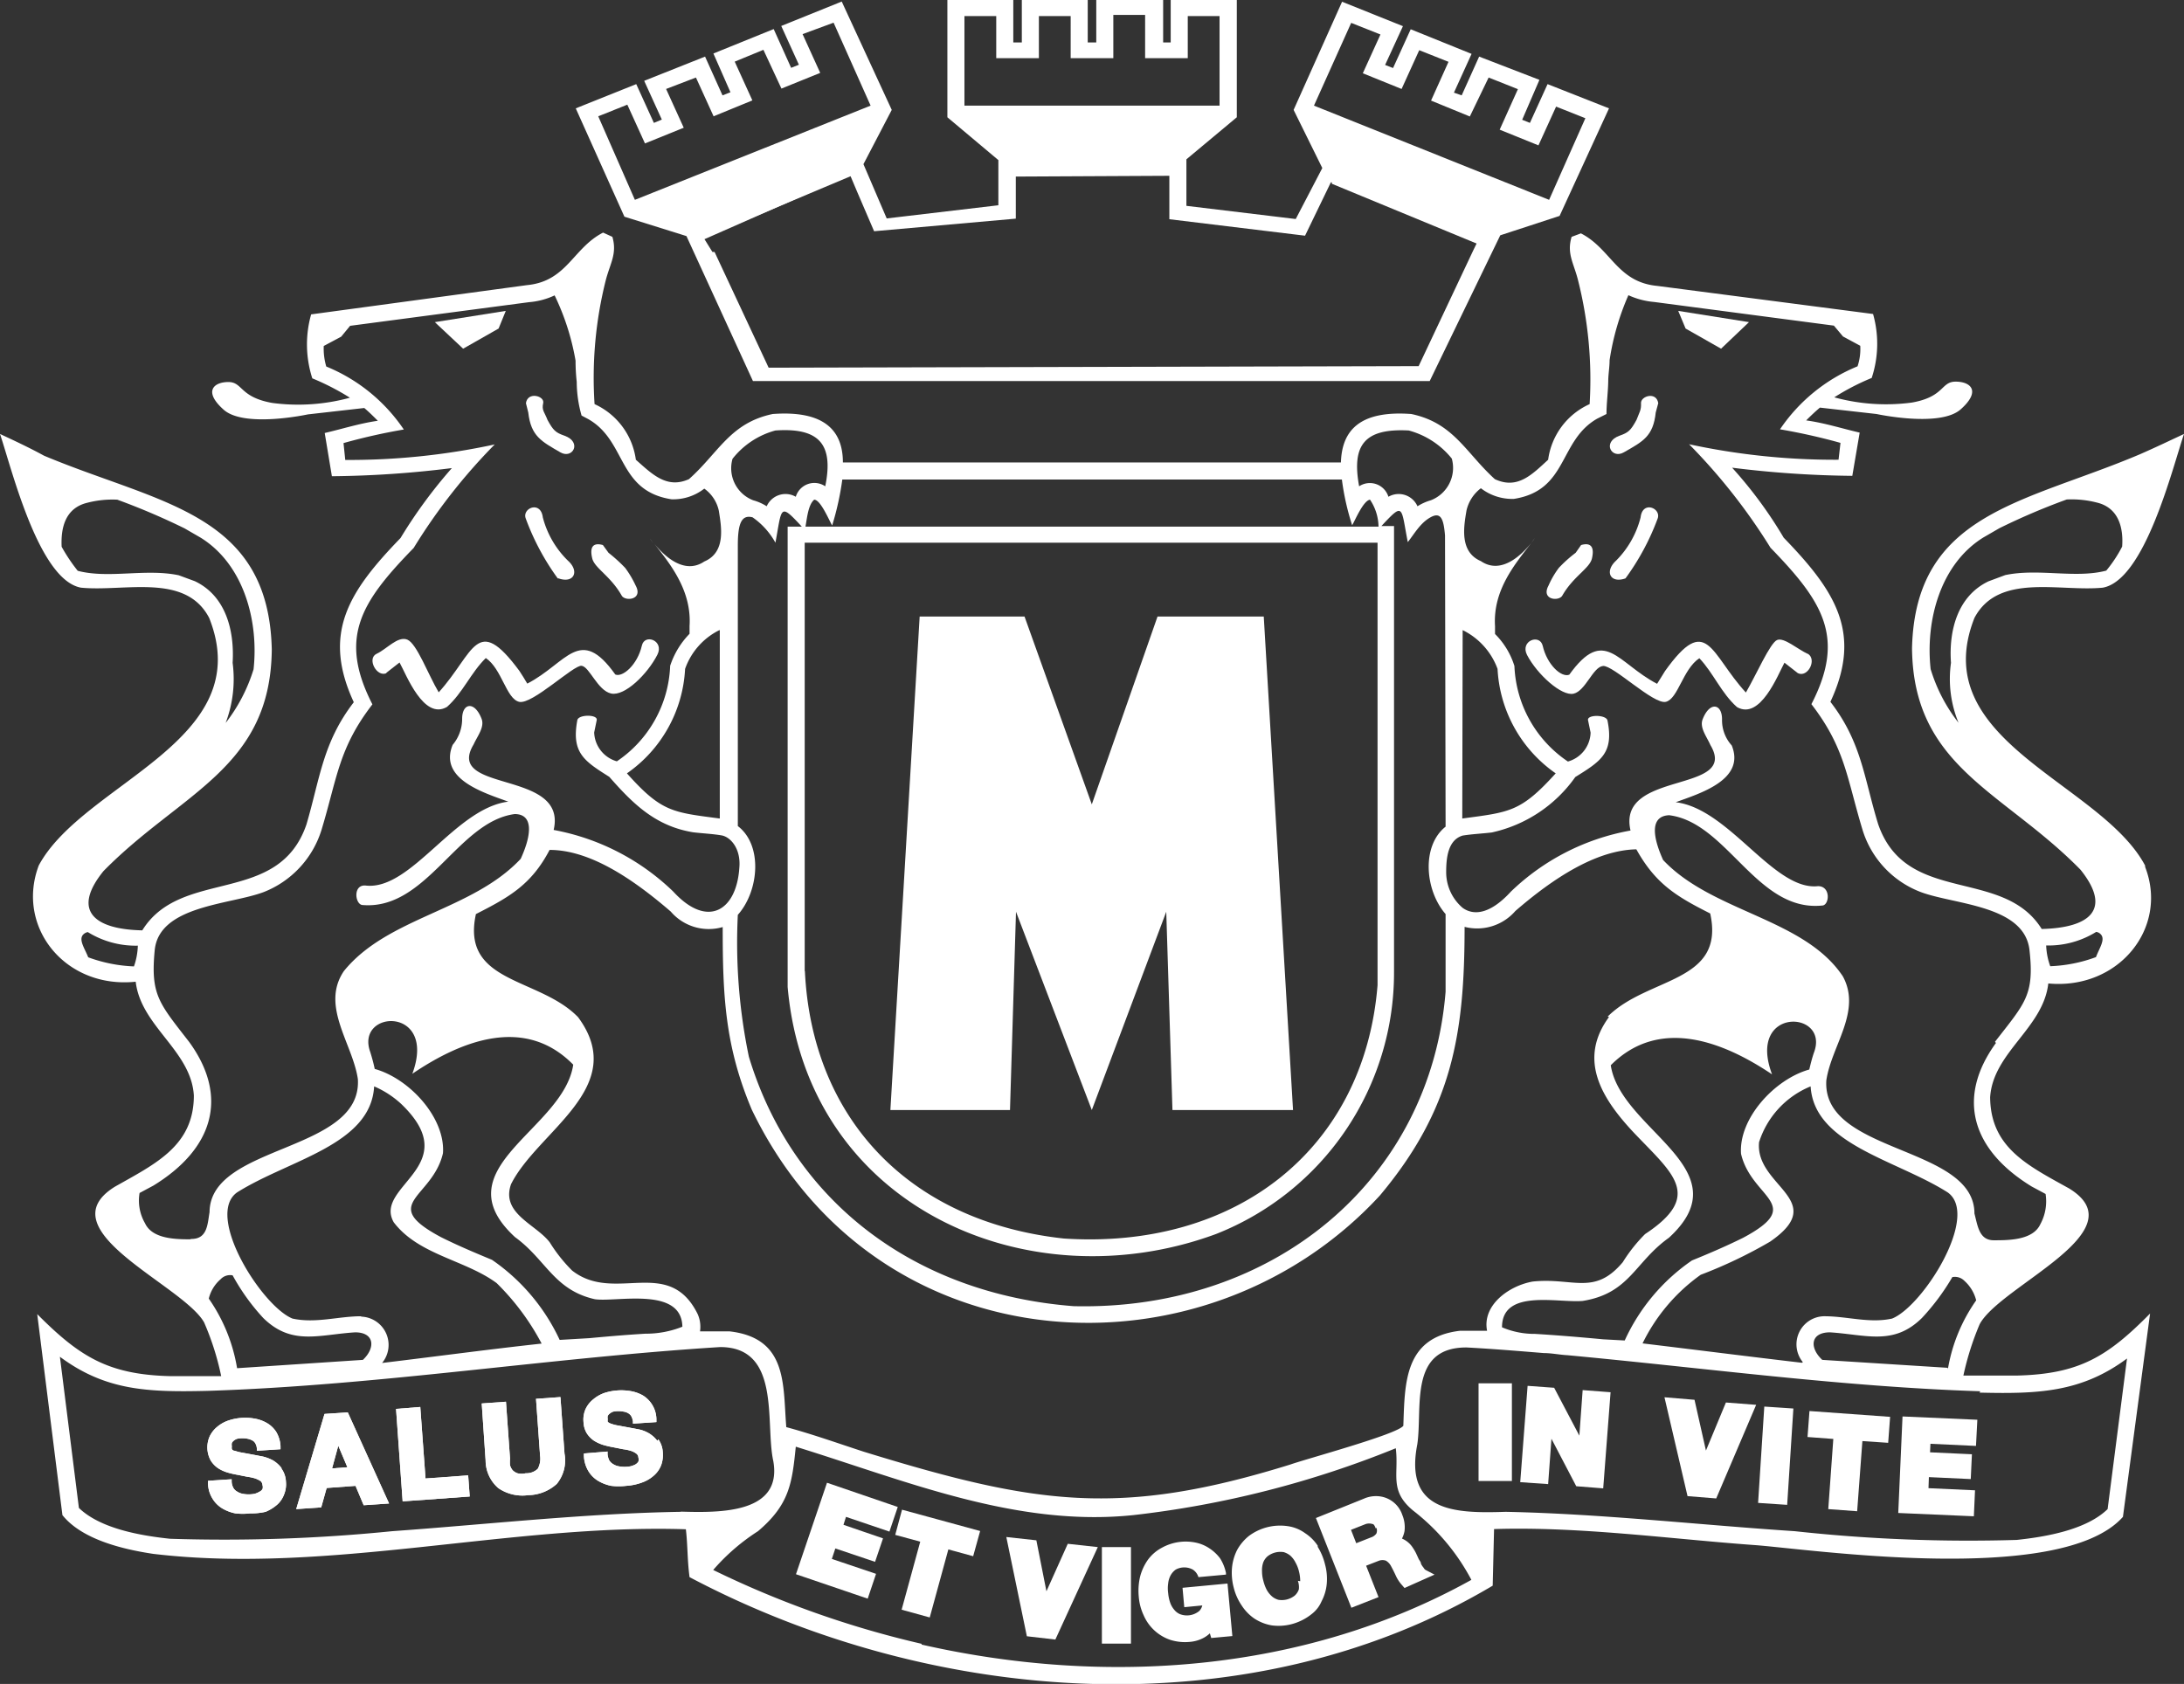 <svg xmlns="http://www.w3.org/2000/svg" viewBox="0 0 112.66 86.88"><rect x="0" y="0" width="112.66" height="86.88" fill="#333333" stroke="none"/><defs><style>.cls-1{fill:#fff;}</style></defs><title>mazzetti_logo_small</title><g id="Layer_2" data-name="Layer 2"><g id="Livello_1" data-name="Livello 1"><path class="cls-1" d="M79,28a2.59,2.59,0,0,0,.17-.24L79,28"/><polyline class="cls-1" points="52.41 47.04 56.32 57.27 60.16 47.04 60.48 57.27 66.7 57.27 65.19 31.81 59.71 31.81 56.32 41.5 52.85 31.81 47.44 31.81 45.93 57.27 52.1 57.27"/><path class="cls-1" d="M80.59,30.73c.57-1,1.41-1.4,1.53-1.92s0-.85-.56-.69l-.28.4a6.79,6.79,0,0,0-.87.78,4.58,4.58,0,0,0-.53.91c-.4.74.53.83.71.52"/><polyline class="cls-1" points="43.94 8.57 35.98 11.95 36.16 12.34 44.12 8.99"/><polyline class="cls-1" points="68.75 8.59 68.7 9.48 76.4 12.66 77.12 12.02"/><path class="cls-1" d="M79.83,4.34l-.91,2-.4-.16.89-2.06L76.3,2.92l-.9,2L75,4.78l.91-2L72.77,1.51l-.91,2-.41-.16.92-2L69.23.09l-2.5,5.58,1.48,3-1.37,2.63-5.64-.68V8.22l2.6-2.17V0H60.39V2.19H60V0H56.55V2.19h-.44V0h-3.4V2.19h-.44V0h-3.4V6.05L51.5,8.26v2.33l-5.76.68-1.2-2.8L46,5.67,43.42.08,40.3,1.34l.91,2-.4.16-.9-2L36.8,2.76l.88,2-.41.16-.9-2L33.23,4.17l.91,2-.41.17-.91-2L29.7,5.59l2.51,5.59,3.2,1,3.43,7.48H73.75l3.64-7.52,3.06-1L83,5.59M49.75,5.45V.83h1.64V3h2.2V.83h1.64V3h2.2V.77h1.64V3h2.2V.83h1.64V5.45Zm-17,4.86L30.86,6l1.5-.6.91,2,2-.81-.91-2L35.9,4l.91,2,2-.82-.91-2,1.48-.61.93,2,2-.81-.91-2L43,1.17l1.91,4.28ZM60.32,9.07v2.24l7,.85,1.33-2.75.09,0,.17-.32,7.49,3-.39.8,0,0-2.83,6-33.53.08L36.86,13l-.11,0-.41-.66,7.51-3.31.38.9h0l.86,2,7.31-.65V9.11m27.51,1.2L67.78,5.45,69.7,1.18l1.51.6-.91,2,2,.81.91-2,1.51.6-.9,2,2,.82L76.79,4l1.51.6-.94,2.09,2,.81.91-2,1.51.6Z"/><path class="cls-1" d="M83.76,23.34c1-.57,1.52-.83,1.65-2.06l.13-.48c-.1-.62-.91-.36-.89,0s-.09.48-.23.86c-.3.55-.42.66-.88.82-.91.33-.41,1.22.22.86"/><path class="cls-1" d="M84.63,26.69a4.84,4.84,0,0,1-1.27,2.24c-.6.55-.3,1.19.49.91a12.65,12.65,0,0,0,1.66-3.09c.19-.53-.78-.94-.88-.06"/><polyline class="cls-1" points="88.78 17.99 90.22 16.62 86.57 16.04 86.95 16.95"/><path class="cls-1" d="M93.26,33.74c-.53-.24-1.23-.87-1.59-.72s-1.08,1.8-1.61,2.71c-1.84-2-2-4.14-4.17-1.11-.13.22-.27.43-.41.66-2.06-1.07-2.71-3-4.53-.47-.42.16-1.15-.53-1.37-1.49-.15-.64-1.18-.26-.81.47.52,1,1.78,2.14,2.4,2s1-1.38,1.52-1.43,2.61,2,3.24,1.85.88-1.69,1.73-2.25c.73.77,1.13,1.8,1.94,2.52,1.2.69,2.11-1.66,2.45-2.29l.69.54c.51.25,1-.69.52-1"/><path class="cls-1" d="M31.1,28.12c-.58-.16-.67.19-.55.69s.95.91,1.52,1.92c.18.31,1.12.22.72-.52a5.22,5.22,0,0,0-.54-.91,8.18,8.18,0,0,0-.86-.78"/><path class="cls-1" d="M110.65,44.65c-2.29-4.29-11.32-6.39-8.8-12.77,1.24-2.34,4.39-1.34,6.62-1.56,2.17-.39,3.58-6.12,4.19-7.93-.75.35-1.5.71-2.28,1.05-5.94,2.52-11.58,3-11.75,10,.06,6.15,4.7,7.36,8.69,11.43,1.66,2.07.46,3-2,3.06-2-3.21-7-1.2-8.44-5.42-.73-2.38-.85-4.22-2.46-6.3,1.66-3.56.26-5.71-2.41-8.47a22.09,22.09,0,0,0-2.66-3.61,53.5,53.5,0,0,0,6.2.42l.38-2.23c-.91-.21-1.81-.5-2.76-.63.23-.23.47-.46.71-.66l2.92.33s3.27.71,4.34-.24.51-1.43-.26-1.43-.56.78-2.26,1.08a10.11,10.11,0,0,1-4-.27,12.16,12.16,0,0,1,1.93-1,5.62,5.62,0,0,0,.07-3.3L85.48,14.75c-2.07-.2-2.37-1.91-3.93-2.71l-.48.18c-.26.87.11,1.35.33,2.23a20.94,20.94,0,0,1,.6,6.4,3.68,3.68,0,0,0-2.14,2.87c-.83.76-1.58,1.55-2.75,1-1.51-1.37-2.12-2.9-4.31-3.36-2.72-.2-3.58.9-3.63,2.5H43.48c0-1.6-.9-2.7-3.62-2.5-2.2.46-2.79,2-4.32,3.36-1.15.52-1.91-.27-2.74-1a3.69,3.69,0,0,0-2.13-2.87,20.62,20.62,0,0,1,.58-6.4c.23-.88.59-1.36.34-2.23L31.11,12c-1.56.8-1.86,2.51-3.92,2.71L16.05,16.22a5.7,5.7,0,0,0,.06,3.3,12.71,12.71,0,0,1,1.94,1,10.16,10.16,0,0,1-4,.27c-1.7-.3-1.52-1.08-2.27-1.08s-1.31.48-.24,1.43,4.34.24,4.34.24l2.91-.33c.24.2.47.43.7.66-.93.13-1.83.42-2.74.63l.37,2.23a53,53,0,0,0,6.19-.42,25.37,25.37,0,0,0-2.65,3.61c-2.67,2.76-4.06,4.91-2.41,8.47-1.6,2.08-1.74,3.92-2.44,6.3C14.37,46.76,9.35,44.75,7.34,48c-2.46-.05-3.67-1-2-3.06,4-4.07,8.62-5.28,8.68-11.43-.16-7.07-5.81-7.51-11.75-10C1.52,23.1.75,22.74,0,22.39c.61,1.81,2,7.54,4.18,7.93,2.25.22,5.39-.78,6.61,1.56C13.33,38.26,4.31,40.36,2,44.65c-1.2,3.18,1.37,6.38,5,6,.27,2.31,2.86,3.55,3,5.87,0,2.61-2,3.53-4.08,4.71-3.59,2.24,3.53,5.07,4.61,7A14.09,14.09,0,0,1,11.41,71c-.88,0-1.76,0-2.63,0-3.2-.08-4.67-1-6.86-3.2l1.3,10.37c1,1.25,3.08,1.76,4.69,2,9,1.07,18.45-1.56,27.47-1.27.1.86.07,1.57.19,2.47C48.11,88,64.43,89.28,77,81.81l.07-2.92c4.37-.14,9,.5,13.36.82,2.72.18,15.86,2.17,19.08-1.45l1.4-10.49c-2.2,2.23-3.66,3.12-6.86,3.2-.93,0-1.86,0-2.77,0a14.57,14.57,0,0,1,.84-2.65c1.07-2,8.21-4.79,4.62-7-2.12-1.18-4.06-2.1-4.08-4.71.15-2.32,2.74-3.56,3-5.87,3.62.34,6.21-2.86,5-6M99.59,34.52c-.27-2.47.48-5.4,2.72-6.79l.83-.48a34.44,34.44,0,0,1,3.47-1.48,5.23,5.23,0,0,1,1.56.16c1.12.27,1.37,1.3,1.3,2.27a6.84,6.84,0,0,1-.82,1.24c-1.59.42-3.49-.13-5.21.23l-.86.32c-1.6.76-2.06,2.54-1.94,4.21a5.93,5.93,0,0,0,.39,3.09,8.45,8.45,0,0,1-1.44-2.77M10.09,30l-.87-.32c-1.71-.36-3.61.19-5.21-.23a8.92,8.92,0,0,1-.83-1.24c-.05-1,.2-2,1.32-2.27a5.2,5.2,0,0,1,1.55-.16,35.45,35.45,0,0,1,3.47,1.48l.83.48c2.24,1.39,3,4.32,2.73,6.79a8.65,8.65,0,0,1-1.44,2.77A6.39,6.39,0,0,0,12,34.2c.1-1.67-.35-3.45-1.94-4.21M6.91,49.86a7.65,7.65,0,0,1-2.36-.47c-.17-.44-.5-.89-.27-1.16a.44.44,0,0,1,.25-.14,4.69,4.69,0,0,0,2.58.7,3.5,3.5,0,0,1-.2,1.07M75.45,32.51a3.61,3.61,0,0,1,1.8,2,7,7,0,0,0,3,5.39c-1.81,2-2.37,2-4.82,2.33Zm-2.78-10.3a4.27,4.27,0,0,1,2.22,1.45,1.79,1.79,0,0,1-1.08,2.15,2.69,2.69,0,0,0-.69.31,1.06,1.06,0,0,0-1.5-.49,1,1,0,0,0-1.51-.54c-.39-2.12.26-3,2.56-2.88m20.9,32.1c-.1.29-.17.58-.24.87-1.79.5-3.65,2.53-3.52,4.35.54,2.32,3.36,2.59.11,4.33-.87.43-1.73.8-2.64,1.17a10.08,10.08,0,0,0-3.47,4.13L82.7,69.1c-1.17-.11-2.36-.21-3.52-.28a4.25,4.25,0,0,1-1.7-.34c0-2,2.87-1.25,4.16-1.36,2.43-.39,2.68-2,4.45-3.26,3.87-3.55-2.49-5.53-3-8.9,2.48-2.49,5.75-1.26,8.32.47-1.32-3.52,3-3.32,2.16-1.12m-.62,16c-2.74-.32-5.48-.67-8.22-1a9.4,9.4,0,0,1,3-3.54,24,24,0,0,0,3.58-1.71c3.1-2.14-.79-2.85-.57-5.13a4.62,4.62,0,0,1,2.66-2.88c.18,3,4.41,3.78,7.07,5.47,1.68,1.19-1.28,5.88-2.87,6.51-1.18.26-2.34-.13-3.54-.12A1.45,1.45,0,0,0,93,70.28m-10-17.81c-1.64,2.23-.34,4.25,1.31,6,2,2.1,3.55,3.22.55,5.2a8.06,8.06,0,0,0-1.15,1.45c-1.47,1.75-2.55.78-4.65,1-1.23.22-2.61,1.22-2.35,2.54l-1.4,0c-2.89.34-2.84,2.73-2.92,4.9-.31.44-4.95,1.69-5.83,2-8.82,2.74-13.15,2.06-22-.66-1.32-.43-2.63-.9-4-1.27-.18-2.17.09-4.59-2.92-4.94l-1.53,0a1.61,1.61,0,0,0-.13-.91c-1.5-3-4.28-.51-6.47-2.23a8,8,0,0,1-1.15-1.45c-.71-.94-2.53-1.48-2-3,1.37-2.75,6.14-5,3.46-8.62-2-2.07-6.06-1.72-5.27-5.32,1.71-.87,2.86-1.51,3.8-3.31,2.09,0,4.3,1.5,6.25,3.18a2.58,2.58,0,0,0,2.68.8c0,3.52.11,6.13,1.5,9.42,6.44,13.37,23.4,14.19,32.4,4.43,3.73-4.45,4.37-8.32,4.37-13.86A2.61,2.61,0,0,0,78.17,47c1.94-1.68,4.16-3.14,6.24-3.18,1,1.8,2.09,2.44,3.81,3.31.79,3.6-3.22,3.25-5.29,5.32M18.63,67.91c-1.18,0-2.35.38-3.54.12-1.58-.63-4.54-5.32-2.86-6.51,2.68-1.69,6.9-2.44,7.07-5.47a4.9,4.9,0,0,1,1.4.91c3.33,3.2-1.46,4.22-.39,6.1C21.59,64.75,24,65,25.62,66.2a12.62,12.62,0,0,1,2.32,3.12c-2.75.3-5.48.67-8.23,1a1.46,1.46,0,0,0-1.08-2.39M25.38,65c-.89-.37-1.77-.74-2.63-1.17-3.26-1.74-.44-2,.1-4.33.13-1.82-1.72-3.85-3.52-4.35-.06-.29-.14-.58-.23-.87-.8-2.2,3.47-2.4,2.17,1.12,2.55-1.73,5.82-3,8.3-.47-.5,3.37-6.86,5.35-3,8.9,1.6,1.16,2,2.72,4.11,3.2,1.09.17,4.48-.68,4.52,1.42a5.08,5.08,0,0,1-1.91.36c-1,.06-1.93.14-2.89.23l-1.53.09A10.26,10.26,0,0,0,25.38,65M74.57,42.65c-1.26,1-1.06,3.3,0,4.51l0,4c-.78,9.73-8.89,16.47-19.18,16.23C47.2,66.76,40.89,62,38.63,54.52a28.86,28.86,0,0,1-.57-7.32c1.09-1.22,1.3-3.59,0-4.58V28.14c0-1.18.21-1.59.76-1.45A3.87,3.87,0,0,1,40,28c.34-1.82.2-2.09,1.36-.83h-.73l0,23.75c1,11.36,12.4,16.32,22.09,12.75a14.49,14.49,0,0,0,9.19-13.53v-23h-.65c1.17-1.26,1-1,1.36.83.34-.43.65-1,1.19-1.29s.66.15.73.94ZM41.51,50.1V28H71.06V50.83c-.68,8.43-7.27,13.65-16.18,13.07-8-.87-13-6.21-13.36-13.8m1.41-23a14.82,14.82,0,0,0,.52-2.36H69.22a13,13,0,0,0,.53,2.36c.14-.23.57-1.27.92-1.32a2.55,2.55,0,0,1,.44,1.39H41.55c.08-.44.14-1.13.45-1.39.33,0,.78,1.09.92,1.32m-5.14-3.42A4.2,4.2,0,0,1,40,22.21c2.31-.16,3,.76,2.57,2.88a1,1,0,0,0-1.52.54,1.06,1.06,0,0,0-1.5.49,2.6,2.6,0,0,0-.7-.31,1.77,1.77,0,0,1-1.06-2.15M9.86,63.94c-.75,0-2,0-2.38-.83a2.33,2.33,0,0,1-.28-1.56l.71-.38c3.07-1.88,3.92-4.56,1.85-7.41-1.55-2-2-2.42-1.78-4.73s3.87-2.35,5.61-3a5.05,5.05,0,0,0,3-3.23c.81-2.68.88-4.2,2.62-6.46-1.77-3.45-.58-5.29,2.13-8.07a29.73,29.73,0,0,1,4.18-5.34,35.52,35.52,0,0,1-7.71.8l-.09-.87a30.32,30.32,0,0,1,3.11-.7,8.86,8.86,0,0,0-4-3.25,3.28,3.28,0,0,1-.13-1.06l.9-.48.46-.56,9.23-1.22a3.83,3.83,0,0,0,1.32-.35,12.66,12.66,0,0,1,1.08,3.37,9.69,9.69,0,0,0,.06,1.09A6.41,6.41,0,0,0,30,21.44l.34.18c2,1.13,1.49,3.7,4.3,4.14a2.6,2.6,0,0,0,1.69-.55,1.89,1.89,0,0,1,.75,1.14c.13.83.38,2.14-.75,2.62-1.08.73-2.15-.39-2.58-.92.78,1,1.94,2.39,1.82,4.25v.4a4.26,4.26,0,0,0-1,1.65,6.23,6.23,0,0,1-2.75,4.93,1.61,1.61,0,0,1-1.17-1.49l.13-.63c.08-.31-.95-.31-1,0-.31,1.68.35,2.1,1.65,2.92,1.22,1.39,2.38,2.54,4.32,2.86.5.06,1,.08,1.47.16s1,.69.92,1.65C38,47,36.49,47.92,34.73,46a12,12,0,0,0-6.17-3.18c.73-3.14-5.65-1.88-4.13-4.41.2-.44.58-.9.41-1.33-.36-.93-1-.81-1,0a2.08,2.08,0,0,1-.49,1.35c-.73,1.77,1.61,2.47,2.87,2.93-2.75.34-5,4.58-7.34,4.33-.67-.08-.58.92-.21,1C22,47,23.6,42.39,26.55,42c.94,0,.91,1,.31,2.31-2.51,2.68-6.86,3-9.12,5.79-1.22,1.8.45,3.74.72,5.57.24,3.8-7.63,3.35-7.65,6.87-.11.64-.11,1.42-1,1.38m27.32-31.4v9.71c-2.42-.32-3-.32-4.79-2.33a7,7,0,0,0,3-5.39,3.54,3.54,0,0,1,1.77-2M10.77,67a1.92,1.92,0,0,1,.61-1,.67.67,0,0,1,.62-.2A11,11,0,0,0,13.58,68c1.47,1.44,2.85.86,4.74.74,1,0,1.06.8.4,1.42l-6.49.43A8.77,8.77,0,0,0,10.77,67M35.12,78c-4.94.08-10,.65-14.9,1a86.21,86.21,0,0,1-11.45.39c-1.52-.16-3.59-.52-4.7-1.59L3.09,70c2.37,1.76,4.55,1.83,7.6,1.76,8.84-.28,17.64-1.71,26.46-2.26,3.16,0,2.31,3.93,2.74,5.88.48,2.71-2.74,2.67-4.77,2.61m12.42,6.82A50.14,50.14,0,0,1,36.79,81a10.6,10.6,0,0,1,2.31-2c1.62-1.37,1.76-2.47,1.95-4.36,5.66,1.75,11.36,4.16,17.41,3.53A51.24,51.24,0,0,0,72,74.72c.17,1.35-.36,2.18.9,3.22a11,11,0,0,1,3,3.57C67.29,86.3,57,87,47.54,84.85m54.57-13c3,.07,5.24,0,7.61-1.76l-1,7.77c-1.1,1.07-3.18,1.43-4.69,1.59A82.54,82.54,0,0,1,92.59,79c-5-.33-10-.9-14.92-1-2.64.09-5.24,0-4.56-3.48.28-1.88-.46-5,2.53-5,1.34.07,2.65.18,4,.29.4,0,.82.09,1.22.11,7.1.66,14.17,1.63,21.29,1.86m-1.68-1.21L94,70.16c-.67-.62-.62-1.42.4-1.42,1.87.12,3.28.7,4.74-.74a11.81,11.81,0,0,0,1.57-2.11.69.69,0,0,1,.63.2,2,2,0,0,1,.6,1,8.63,8.63,0,0,0-1.46,3.55m2.48-16.83c-2.07,2.85-1.23,5.53,1.85,7.41l.71.38a2.47,2.47,0,0,1-.27,1.56c-.38.83-1.64.83-2.4.83s-.83-.74-1-1.38c0-3.52-7.88-3.07-7.64-6.87.26-1.78,1.84-3.56.85-5.37-2-3-6.73-3.3-9.27-6-.6-1.33-.62-2.27.31-2.31,3,.37,4.52,5,7.89,4.66.38,0,.47-1-.21-1-2.28.25-4.58-4-7.34-4.33,1.26-.46,3.61-1.16,2.89-2.93a1.94,1.94,0,0,1-.5-1.35c0-.81-.64-.93-1,0-.17.43.21.89.4,1.33,1.51,2.53-4.85,1.27-4.12,4.41A11.9,11.9,0,0,0,77.94,46c-1.07,1.17-1.92,1.25-2.49.84A2.42,2.42,0,0,1,74.6,45c0-.71.08-1.66.85-1.89.5-.08,1-.1,1.5-.16a7.13,7.13,0,0,0,4.31-2.86c1.32-.82,2-1.24,1.66-2.92-.07-.31-1.09-.31-1,0l.13.63a1.6,1.6,0,0,1-1.17,1.49,6.24,6.24,0,0,1-2.76-4.93,4,4,0,0,0-1-1.65v-.4C77,30.42,78.19,29.06,79,28c-.42.52-1.51,1.7-2.61.95-1.12-.48-.88-1.79-.74-2.62a2,2,0,0,1,.74-1.14,2.65,2.65,0,0,0,1.7.55c2.81-.44,2.3-3,4.3-4.14l.48-.24c0-.56.08-1.12.09-1.69,0-.35.07-.72.07-1.09A13.17,13.17,0,0,1,84,15.23a4,4,0,0,0,1.33.35L94.6,16.8l.47.56.89.48a2.81,2.81,0,0,1-.14,1.06,8.88,8.88,0,0,0-4,3.25,31,31,0,0,1,3.12.7l-.1.87a35.65,35.65,0,0,1-7.71-.8,30.3,30.3,0,0,1,4.2,5.34c2.7,2.78,3.89,4.62,2.11,8.07,1.74,2.26,1.82,3.78,2.63,6.46a5,5,0,0,0,3,3.23c1.74.66,5.36.67,5.62,3s-.23,2.73-1.78,4.73m5.22-5.67a.39.39,0,0,1,.25.14c.23.27-.1.72-.26,1.16a7.59,7.59,0,0,1-2.36.47,3.51,3.51,0,0,1-.21-1.07,4.67,4.67,0,0,0,2.58-.7"/><path class="cls-1" d="M28.81,29.84c.79.28,1.1-.36.49-.91A4.82,4.82,0,0,1,28,26.69c-.11-.88-1.08-.47-.88.06a12.61,12.61,0,0,0,1.65,3.09"/><path class="cls-1" d="M33.72,28.05l-.19-.26s.07.11.19.26"/><path class="cls-1" d="M19.92,34.72l.69-.54c.35.63,1.25,3,2.45,2.29.81-.72,1.22-1.75,2-2.52.83.56,1.05,2.1,1.72,2.26S29.59,34.3,30,34.35s.82,1.27,1.52,1.43,1.88-1,2.39-2c.37-.73-.66-1.11-.8-.47-.23,1-1,1.65-1.37,1.49-1.83-2.57-2.49-.59-4.54.47-.13-.23-.27-.44-.41-.66-2.22-3-2.32-.92-4.16,1.11-.54-.91-1.13-2.52-1.62-2.72s-1.06.49-1.58.73,0,1.23.51,1"/><polyline class="cls-1" points="26.09 16.04 22.43 16.62 23.89 17.99 25.72 16.95"/><path class="cls-1" d="M28.91,23.34c.63.36,1.13-.53.21-.86-.46-.16-.58-.27-.88-.82-.14-.38-.31-.49-.22-.86s-.8-.62-.89,0l.12.48c.14,1.23.68,1.49,1.66,2.06"/><path class="cls-1" d="M14.52,75.74a1.55,1.55,0,0,0-.45-.4,2.21,2.21,0,0,0-.5-.19l-.36-.07-.7-.13a2.1,2.1,0,0,1-.4-.1c-.1,0-.14-.07-.15-.09a.39.39,0,0,1,0-.14.4.4,0,0,1,0-.17.36.36,0,0,1,.11-.13.56.56,0,0,1,.17-.09,1.38,1.38,0,0,1,.53,0,.78.78,0,0,1,.23.08.36.36,0,0,1,.16.14.62.62,0,0,1,.09.28l0,.12,1.22-.08V74.6a1.61,1.61,0,0,0-.22-.72,1.41,1.41,0,0,0-.48-.46,1.88,1.88,0,0,0-.64-.23,2.72,2.72,0,0,0-1.35.1,1.76,1.76,0,0,0-.57.32,1.44,1.44,0,0,0-.39.49,1.4,1.4,0,0,0,.06,1.27,1.34,1.34,0,0,0,.37.38,1.91,1.91,0,0,0,.48.22,4.37,4.37,0,0,0,.52.12l.5.1a2.59,2.59,0,0,1,.42.09,1.46,1.46,0,0,1,.28.14.31.31,0,0,1,.09.2.35.35,0,0,1,0,.21.39.39,0,0,1-.17.14.87.87,0,0,1-.24.1,1.59,1.59,0,0,1-.61,0,.78.78,0,0,1-.28-.11.52.52,0,0,1-.2-.19.75.75,0,0,1-.09-.32v-.13l-1.22.08v.14a1.54,1.54,0,0,0,.22.76,1.49,1.49,0,0,0,.51.52,2.14,2.14,0,0,0,.68.26,3.23,3.23,0,0,0,.76,0A3.27,3.27,0,0,0,13.7,78a2.18,2.18,0,0,0,.61-.38,1.33,1.33,0,0,0,.35-.53,1.39,1.39,0,0,0,.09-.64,1.25,1.25,0,0,0-.23-.68"/><path class="cls-1" d="M14.52,75.74a1.55,1.55,0,0,0-.45-.4,2.21,2.21,0,0,0-.5-.19l-.36-.07-.7-.13a2.1,2.1,0,0,1-.4-.1c-.1,0-.14-.07-.15-.09a.39.39,0,0,1,0-.14.4.4,0,0,1,0-.17.36.36,0,0,1,.11-.13.56.56,0,0,1,.17-.09,1.38,1.38,0,0,1,.53,0,.78.78,0,0,1,.23.08.36.36,0,0,1,.16.14.62.62,0,0,1,.09.28l0,.12,1.22-.08V74.6a1.61,1.61,0,0,0-.22-.72,1.41,1.41,0,0,0-.48-.46,1.88,1.88,0,0,0-.64-.23,2.72,2.72,0,0,0-1.35.1,1.76,1.76,0,0,0-.57.32,1.44,1.44,0,0,0-.39.49,1.4,1.4,0,0,0,.06,1.27,1.34,1.34,0,0,0,.37.38,1.91,1.91,0,0,0,.48.22,4.37,4.37,0,0,0,.52.12l.5.1a2.59,2.59,0,0,1,.42.09,1.46,1.46,0,0,1,.28.14.31.31,0,0,1,.09.2.35.35,0,0,1,0,.21.39.39,0,0,1-.17.14.87.87,0,0,1-.24.1,1.59,1.59,0,0,1-.61,0,.78.78,0,0,1-.28-.11.52.52,0,0,1-.2-.19.75.75,0,0,1-.09-.32v-.13l-1.22.08v.14a1.54,1.54,0,0,0,.22.76,1.49,1.49,0,0,0,.51.52,2.14,2.14,0,0,0,.68.26,3.23,3.23,0,0,0,.76,0A3.27,3.27,0,0,0,13.7,78a2.18,2.18,0,0,0,.61-.38,1.33,1.33,0,0,0,.35-.53,1.39,1.39,0,0,0,.09-.64,1.25,1.25,0,0,0-.23-.68"/><path class="cls-1" d="M17.94,72.87l-1.2.08-1.46,4.91,1.29-.09.28-1,1.49-.11.42,1,1.31-.09m-2.15-1.87-.79.06.32-1.17Z"/><path class="cls-1" d="M17.94,72.87l-1.2.08-1.46,4.91,1.29-.09.28-1,1.49-.11.42,1,1.31-.09m-2.15-1.87-.79.06.32-1.17Z"/><polyline class="cls-1" points="24.15 76.12 21.95 76.28 21.68 72.59 20.43 72.69 20.77 77.46 24.23 77.21"/><polyline class="cls-1" points="24.15 76.12 21.95 76.28 21.68 72.59 20.43 72.69 20.77 77.46 24.23 77.21"/><path class="cls-1" d="M28.91,72.08l-1.26.09.21,2.94a1.08,1.08,0,0,1-.12.67.84.84,0,0,1-.62.23.92.92,0,0,1-.43,0,.67.67,0,0,1-.25-.16.75.75,0,0,1-.13-.25,2,2,0,0,1,0-.34l-.21-2.94-1.25.09.2,2.94a1.89,1.89,0,0,0,.66,1.43,2.2,2.2,0,0,0,1.54.36,2.24,2.24,0,0,0,1.47-.58A1.91,1.91,0,0,0,29.12,75"/><path class="cls-1" d="M28.91,72.08l-1.26.09.21,2.94a1.08,1.08,0,0,1-.12.67.84.84,0,0,1-.62.23.92.92,0,0,1-.43,0,.67.67,0,0,1-.25-.16.75.75,0,0,1-.13-.25,2,2,0,0,1,0-.34l-.21-2.94-1.25.09.2,2.94a1.89,1.89,0,0,0,.66,1.43,2.2,2.2,0,0,0,1.54.36,2.24,2.24,0,0,0,1.47-.58A1.91,1.91,0,0,0,29.12,75"/><path class="cls-1" d="M33.91,74.34a1.55,1.55,0,0,0-.45-.4,1.77,1.77,0,0,0-.49-.19l-.37-.07-.7-.13a2,2,0,0,1-.39-.1.47.47,0,0,1-.16-.09.39.39,0,0,1,0-.14.4.4,0,0,1,0-.17.37.37,0,0,1,.12-.13.46.46,0,0,1,.17-.09,1.33,1.33,0,0,1,.52,0,.62.62,0,0,1,.24.08.45.45,0,0,1,.16.15.85.85,0,0,1,.09.27l0,.12,1.21-.08V73.2A1.47,1.47,0,0,0,33.17,72a1.93,1.93,0,0,0-.65-.23,2.85,2.85,0,0,0-1.35.1,1.82,1.82,0,0,0-.56.32,1.41,1.41,0,0,0-.4.5,1.34,1.34,0,0,0-.11.68,1.2,1.2,0,0,0,.17.58,1.34,1.34,0,0,0,.37.38,2.09,2.09,0,0,0,.48.22,4.87,4.87,0,0,0,.52.12l.5.1a2.2,2.2,0,0,1,.42.09.92.92,0,0,1,.28.15.26.26,0,0,1,.09.19.35.35,0,0,1,0,.21.46.46,0,0,1-.16.15,1.17,1.17,0,0,1-.24.09,1.64,1.64,0,0,1-.62,0,.78.78,0,0,1-.28-.11.6.6,0,0,1-.2-.19.93.93,0,0,1-.09-.32v-.14l-1.22.1v.12a1.66,1.66,0,0,0,.22.77,1.49,1.49,0,0,0,.51.52,2.14,2.14,0,0,0,.68.26,3.32,3.32,0,0,0,.77,0,2.89,2.89,0,0,0,.84-.18,1.84,1.84,0,0,0,.61-.37,1.35,1.35,0,0,0,.36-.53,1.53,1.53,0,0,0,.08-.64,1.25,1.25,0,0,0-.23-.68"/><path class="cls-1" d="M33.91,74.34a1.55,1.55,0,0,0-.45-.4,1.77,1.77,0,0,0-.49-.19l-.37-.07-.7-.13a2,2,0,0,1-.39-.1.47.47,0,0,1-.16-.09.39.39,0,0,1,0-.14.4.4,0,0,1,0-.17.37.37,0,0,1,.12-.13.46.46,0,0,1,.17-.09,1.33,1.33,0,0,1,.52,0,.62.62,0,0,1,.24.08.45.45,0,0,1,.16.15.85.85,0,0,1,.09.27l0,.12,1.21-.08V73.2A1.47,1.47,0,0,0,33.17,72a1.93,1.93,0,0,0-.65-.23,2.85,2.85,0,0,0-1.35.1,1.82,1.82,0,0,0-.56.32,1.41,1.41,0,0,0-.4.5,1.34,1.34,0,0,0-.11.68,1.2,1.2,0,0,0,.17.58,1.34,1.34,0,0,0,.37.38,2.09,2.09,0,0,0,.48.22,4.87,4.87,0,0,0,.52.12l.5.1a2.2,2.2,0,0,1,.42.09.92.92,0,0,1,.28.15.26.26,0,0,1,.09.19.35.35,0,0,1,0,.21.46.46,0,0,1-.16.15,1.17,1.17,0,0,1-.24.09,1.64,1.64,0,0,1-.62,0,.78.78,0,0,1-.28-.11.6.6,0,0,1-.2-.19.93.93,0,0,1-.09-.32v-.14l-1.22.1v.12a1.66,1.66,0,0,0,.22.77,1.49,1.49,0,0,0,.51.52,2.14,2.14,0,0,0,.68.26,3.32,3.32,0,0,0,.77,0,2.89,2.89,0,0,0,.84-.18,1.84,1.84,0,0,0,.61-.37,1.35,1.35,0,0,0,.36-.53,1.53,1.53,0,0,0,.08-.64,1.25,1.25,0,0,0-.23-.68"/><polyline class="cls-1" points="42.91 80.43 43.09 79.89 45.14 80.58 45.55 79.37 43.51 78.67 43.64 78.26 45.88 79.02 46.31 77.75 42.66 76.5 41.06 81.22 44.76 82.48 45.19 81.2"/><polyline class="cls-1" points="46.53 77.89 46.18 79.19 47.47 79.54 46.51 83.05 47.96 83.45 48.92 79.94 50.2 80.29 50.56 78.99"/><polyline class="cls-1" points="54.44 84.59 52.97 84.42 51.91 79.3 53.46 79.47 53.98 82.1 55.08 79.65 56.63 79.82"/><rect class="cls-1" x="56.84" y="79.82" width="1.5" height="4.98"/><path class="cls-1" d="M61,81.92l.09,1,.93-.09a.63.63,0,0,1-.15.28,1,1,0,0,1-1,.17.76.76,0,0,1-.3-.23,1.12,1.12,0,0,1-.21-.37,2.05,2.05,0,0,1-.1-.48,1.74,1.74,0,0,1,0-.51,1.09,1.09,0,0,1,.13-.42.89.89,0,0,1,.26-.29.92.92,0,0,1,.88,0,.71.71,0,0,1,.29.39l1.42-.13v-.09a2.25,2.25,0,0,0-.31-.76,2.21,2.21,0,0,0-.55-.51,2,2,0,0,0-.69-.29,2.54,2.54,0,0,0-1.75.26,2.13,2.13,0,0,0-.73.63,2.66,2.66,0,0,0-.4.87,3.18,3.18,0,0,0-.07,1,2.78,2.78,0,0,0,.26,1,2.3,2.3,0,0,0,1.38,1.26,2.55,2.55,0,0,0,1,.1,1.81,1.81,0,0,0,.73-.22,1.54,1.54,0,0,0,.3-.22l.07.24,1.09-.1-.25-2.71"/><path class="cls-1" d="M68,79.79a2.24,2.24,0,0,0-.68-.69,2,2,0,0,0-.89-.36,2.7,2.7,0,0,0-2,.5,2.43,2.43,0,0,0-.62.74,2.57,2.57,0,0,0-.26.93,3,3,0,0,0,.09,1,2.84,2.84,0,0,0,.41.92,2.38,2.38,0,0,0,.66.68,2.35,2.35,0,0,0,.9.35,2.66,2.66,0,0,0,1-.06,2.77,2.77,0,0,0,1.07-.54,1.62,1.62,0,0,0,.49-.64,2.4,2.4,0,0,0,.27-.91,2.83,2.83,0,0,0-.09-1,3.07,3.07,0,0,0-.4-.94m-1,1.79A1,1,0,0,1,67,82a.75.75,0,0,1-.21.32,1.07,1.07,0,0,1-.84.22.85.85,0,0,1-.34-.18,1.27,1.27,0,0,1-.27-.34,2.09,2.09,0,0,1-.17-.46,1.82,1.82,0,0,1-.07-.5,1.23,1.23,0,0,1,.06-.44.8.8,0,0,1,.22-.32,1.07,1.07,0,0,1,.84-.22,1,1,0,0,1,.34.18,1.22,1.22,0,0,1,.27.36,1.76,1.76,0,0,1,.18.47,2,2,0,0,1,.06.49"/><path class="cls-1" d="M73.54,81a.27.27,0,0,1-.1-.11,1.1,1.1,0,0,1-.14-.21c0-.09-.08-.17-.12-.25l-.11-.24a2,2,0,0,0-.18-.32,1.24,1.24,0,0,0-.57-.49,1.43,1.43,0,0,0,.13-.38,1.63,1.63,0,0,0-.11-.83A1.42,1.42,0,0,0,71,77.19a1.53,1.53,0,0,0-.64.13l-2.48,1,1.83,4.63,1.4-.55-.64-1.62.67-.26a.54.54,0,0,1,.35,0,.7.7,0,0,1,.27.29q.12.22.24.48a1.89,1.89,0,0,0,.33.5l.12.14L74,81.24m-3-2.42a.4.4,0,0,1,0,.3.54.54,0,0,1-.28.2l-.76.3-.27-.69.76-.3a.57.57,0,0,1,.35,0c.08,0,.13.14.17.23"/><rect class="cls-1" x="76.27" y="71.37" width="1.72" height="5.04"/><polyline class="cls-1" points="81.64 71.72 81.47 74.07 80.17 71.6 78.8 71.5 78.42 76.47 79.86 76.57 80.03 74.23 81.31 76.68 82.7 76.79 83.08 71.83"/><polyline class="cls-1" points="89.03 72.36 88 74.84 87.41 72.22 85.86 72.09 87.05 77.19 88.53 77.31 90.59 72.48"/><polyline class="cls-1" points="91.01 72.57 90.69 77.54 92.19 77.64 92.51 72.67"/><polyline class="cls-1" points="93.34 72.8 93.24 74.14 94.57 74.24 94.31 77.86 95.8 77.97 96.07 74.35 97.4 74.44 97.5 73.1"/><polyline class="cls-1" points="99.48 76.78 99.5 76.21 101.66 76.31 101.72 75.03 99.56 74.93 99.58 74.49 101.93 74.6 102 73.25 98.14 73.08 97.92 78.06 101.82 78.23 101.88 76.89"/></g></g></svg>